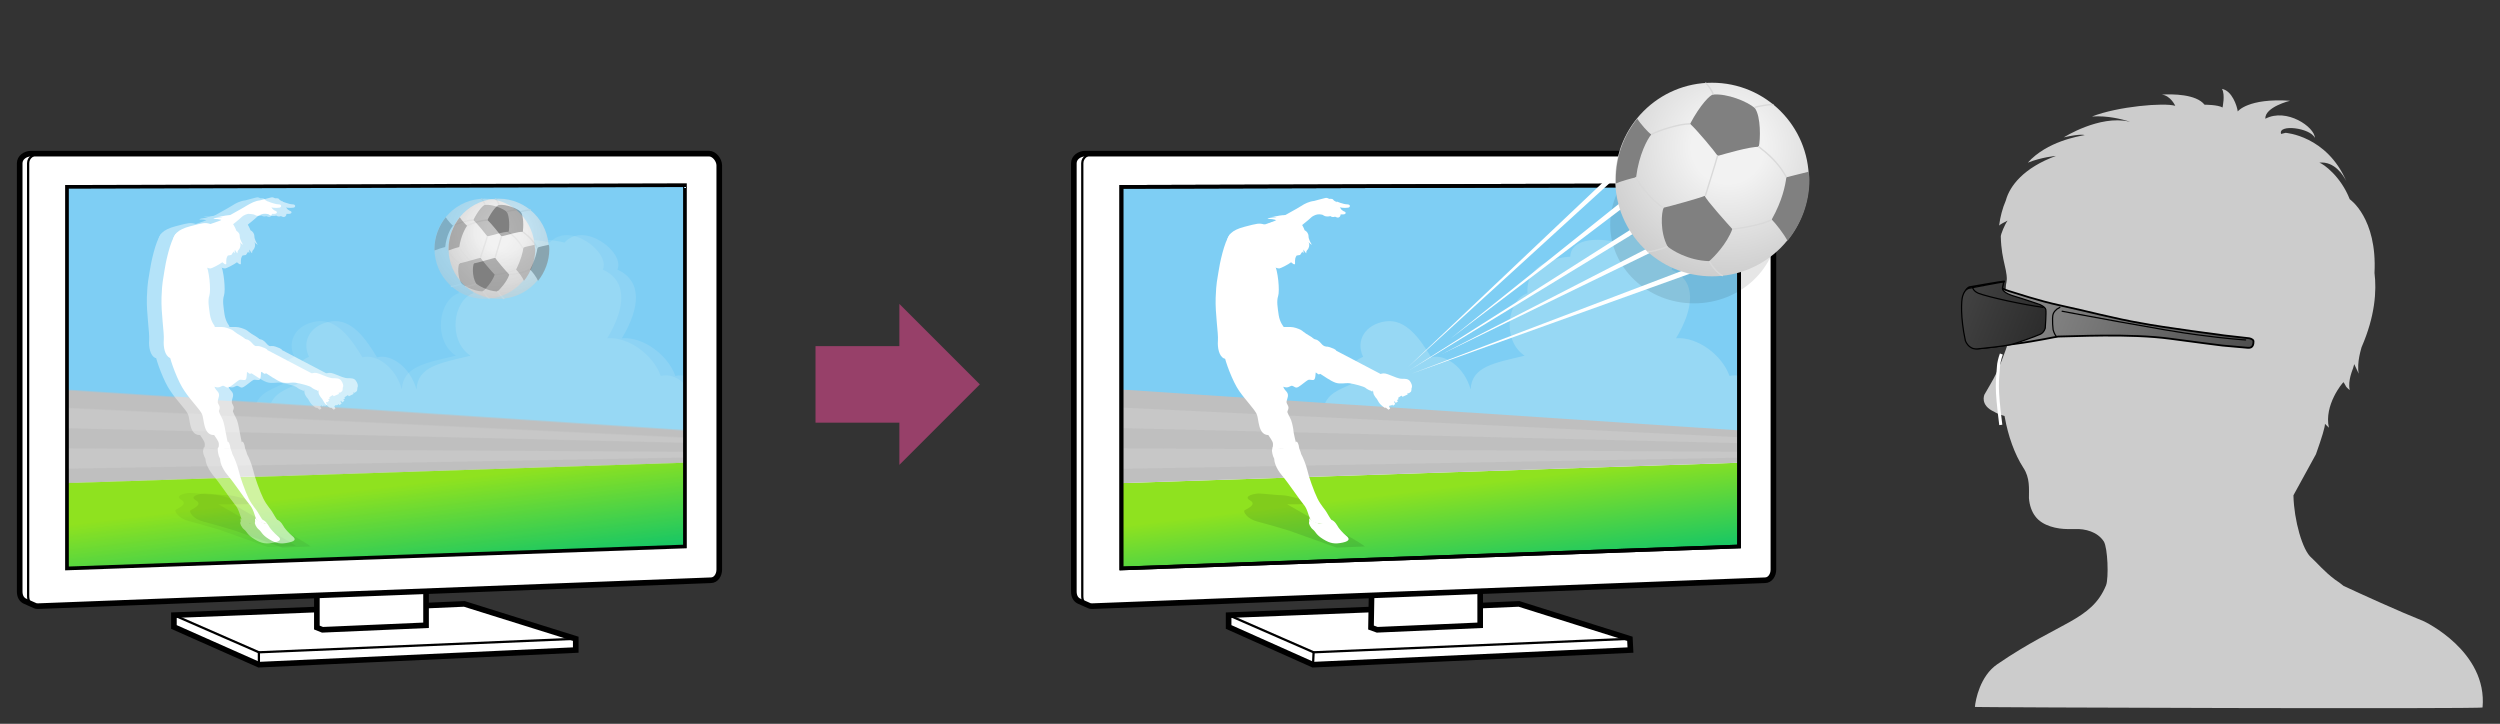 <?xml version="1.0" encoding="utf-8"?>
<!-- Generator: Adobe Illustrator 16.0.0, SVG Export Plug-In . SVG Version: 6.00 Build 0)  -->
<!DOCTYPE svg PUBLIC "-//W3C//DTD SVG 1.1//EN" "http://www.w3.org/Graphics/SVG/1.1/DTD/svg11.dtd">
<svg version="1.1" xmlns="http://www.w3.org/2000/svg" xmlns:xlink="http://www.w3.org/1999/xlink" x="0px" y="0px" width="444.2px"
	 height="128.6px" viewBox="0 0 444.2 128.6" style="enable-background:new 0 0 444.2 128.6;" xml:space="preserve">
<rect x="0" y="0" width="444.2" height="128.6" fill="#333333" stroke="none"/>
<style type="text/css">
<![CDATA[
	.st0{fill:#7ECEF4;}
	.st1{fill:none;stroke:#D9D9D9;stroke-width:0.25;stroke-miterlimit:10;}
	.st2{fill:#808080;}
	.st3{fill:none;stroke:#FFFFFF;stroke-width:0.55;stroke-miterlimit:10;}
	.st4{opacity:0.42;}
	.st5{fill:#BFBFBF;}
	.st6{fill:none;stroke:#000000;stroke-width:0.4;stroke-linecap:round;}
	.st7{clip-path:url(#SVGID_2_);}
	.st8{clip-path:url(#SVGID_5_);}
	.st9{fill:url(#SVGID_3_);}
	.st10{fill:url(#SVGID_6_);}
	.st11{fill:url(#SVGID_7_);}
	.st12{fill:url(#SVGID_8_);}
	.st13{fill:url(#SVGID_9_);}
	.st14{fill:#974069;}
	.st15{fill:#97D8F4;}
	.st16{fill:#C7C7C7;}
	.st17{opacity:0.1;}
	.st18{fill:#FFFFFF;}
	.st19{fill:url(#SVGID_11_);stroke:#000000;stroke-width:0.327;stroke-linecap:round;stroke-linejoin:round;}
	.st20{fill:none;}
	.st21{fill:#CCCCCC;}
	.st22{fill:#FFFFFF;stroke:#000000;}
	.st23{fill:none;stroke:#000000;stroke-width:0.218;stroke-linecap:round;stroke-linejoin:round;}
	.st24{fill:url(#SVGID_12_);stroke:#000000;stroke-width:0.218;stroke-linecap:round;stroke-linejoin:round;}
	.st25{fill:none;stroke:#000000;stroke-width:0.656;stroke-linecap:round;}
	.st26{fill:url(#SVGID_10_);}
]]>
</style>
<g id="BOX">
</g>
<g id="レイヤー_1">
</g>
<g id="TV">
</g>
<g id="_x33_d-3_xA0_画像">
	<g>
		<path class="st20" d="M442.2,2v124.6H2V2H442.2 M444.2,0h-2H2H0v2v124.6v2h2h440.2h2v-2V2V0L444.2,0z"/>
		<polyline class="st22" points="56.3,108.3 30.9,109.3 30.9,111.4 46,118.1 102.3,115.5 102.3,113.5 82.5,107.3 75.7,107.6 		"/>
		<polyline class="st22" points="243.6,108.3 218.3,109.3 218.3,111.4 233.3,118.1 289.7,115.5 289.6,113.5 269.9,107.3 263,107.6 
					"/>
		<polyline class="st22" points="263,105.1 263,111.1 244.7,111.9 243.6,111.5 243.7,105.8 		"/>
		<path class="st22" d="M310.6,27.3h2.7H194.4h-1.6c-1,0-2,0.7-2,1.7v76.1c0,0.8,0.3,1.4,0.9,1.7l1.8,0.8c0.2,0.1,0.4,0.1,0.6,0.1
			l119.5-4.6c0.9,0,1.5-0.9,1.5-1.9V29.4c0-1-0.9-2.1-1.8-2.1H194.4H310.6z"/>
		<polyline class="st22" points="75.7,105.1 75.7,111.1 57.3,111.9 56.3,111.5 56.3,105.8 		"/>
		<path class="st22" d="M123.3,27.3h2.7H7.1H5.5c-1,0-2,0.7-2,1.7v76.1c0,0.8,0.3,1.4,0.9,1.7l1.8,0.8c0.2,0.1,0.4,0.1,0.6,0.1
			l119.5-4.6c0.9,0,1.5-0.9,1.5-1.9V29.4c0-1-0.9-2.1-1.8-2.1H7.1H123.3z"/>
		<polyline class="st6" points="30.9,109.3 46,115.9 102.3,113.5 		"/>
		<line class="st6" x1="46" y1="115.9" x2="46" y2="118.1"/>
		<path class="st6" d="M194.4,27.3c-1,0-2.1,0.6-2.1,1.7v76.9c0,0.8,0.3,1.5,1.1,1.8"/>
		<polyline class="st6" points="218.3,109.3 233.4,115.9 289.6,113.5 		"/>
		<line class="st6" x1="233.4" y1="115.9" x2="233.3" y2="118.1"/>
		<path class="st21" d="M441.1,125.7c0.9-10-10.4-15.3-10.4-15.3c-4.5-1.8-11.3-4.9-14.3-6.3c-0.5-0.4-1-0.8-1.5-1.1
			c-2-1.5-3.3-3.1-4.2-3.9c-1.6-1.3-3.1-6.7-3.2-11l0-0.1l4-7.3c1.1-3.1,1.6-4.8,1.6-5.4l0.7,0.7c-0.9-4,2.4-8,2.6-8.1l0.3,0.5
			c0.1,0.3,0.4,0.6,0.8,0.9c-0.4-1.7,0.6-3.8,0.6-3.9l0.2-0.7l0.8,1.7c-0.4-2,0.5-4.6,0.5-4.7c2.4-5.5,2.7-10,2.3-13.2
			c0.5-9.8-4.4-13.1-4.4-13.1c-1.6-4.1-4.7-6.3-5.4-6.5c2.7-0.3,4.3,2.3,4.8,3.3c-3.5-8.1-10.8-8.6-10.8-8.6l-0.8,0.2
			c-0.6-1.8,5.2-1.1,6,0.7c0-1.9-5-5.4-8.8-3.4c-0.1-2.1,4.4-3.2,4.4-3.2c-7.5-0.5-9.3,1.9-9.3,1.9c-0.1-0.9-1-3.7-2.8-4
			c0.6,1,0.1,3.3,0.1,3.3c-0.8-0.5-3.2-0.5-3.2-0.5c-1.5-1.9-5.7-1.9-7.6-1.8c1.6,0.2,2.4,2,2.4,2c-2-0.6-10.2,0.1-14.8,1.9
			c2.8-0.2,5.4,0.5,6.7,0.9c0,0-0.1,0-0.1,0c-5.3-1.2-11.6,2.8-11.6,2.8c3.1-0.7,3.7-0.4,3.7-0.4c-1,0.2-6.7,1.1-10.1,4.9
			c2.5-1,5-1.2,5-1.2c-5.7,2.1-8.2,5.3-8.9,7.9c-0.6,1.4-1,2.9-1.2,4.5c0.1-0.2,0.9-0.6,1.5-0.9c-0.5,0.7-1.2,2.4-1.2,2.8
			c0.1,4.6,1.4,6.1,1,8.6l0-1.1l-0.2,2.9c-0.2,1.7-0.3,1.6-0.3,2.1c0,0.8,0.4,1.4,0.8,2.1c0.3,0.6,0.6,0.7,0.7,1.3
			c0.3,1.5,0.1,2.2-0.9,4.5c-0.3,0.8-0.4,1.8-0.4,2c-1.3,5.7,0.2,13.9,3.3,18.7c1.2,1.8,1,3.7,1,5.4c0.1,1.3,0.5,2.4,1.1,3.2
			c1.3,1.8,4,2.3,5.8,2.3l1.2,0c1.9-0.1,4.1,0.5,5.2,2.2c0.7,1.1,0.9,6.5,0.4,7.8c-2.6,6.3-8.2,6.4-19.3,14c-3.1,2.1-3.9,6.4-4,7.6
			C350.3,125.7,441.1,126,441.1,125.7z"/>
		<g>
			<path class="st21" d="M357.7,74.3c-2.7-0.6-3.3-1.1-3.3-1.1c-2.7-1.2-1.8-3.1-1.8-3.1c1.8-3.2,2.2-3.3,4.5-10"/>
		</g>
		<path class="st3" d="M355.6,62.9c-0.3,0.8-0.5,1.8-0.5,2.1c-0.2,3-0.5,3.4,0.4,10.5"/>
		<g>
			<g>
				<polygon class="st14" points="144.9,61.5 159.8,61.5 159.8,54 174.1,68.3 159.8,82.6 159.8,75.1 144.9,75.1 				"/>
			</g>
		</g>
		<path class="st6" d="M7.1,27.3c-1,0-2.1,0.6-2.1,1.7v76.9c0,0.8,0.3,1.5,1.1,1.8"/>
		<g>
			<defs>
				<polygon id="SVGID_1_" points="199.2,101 199.2,33.2 309,32.9 309,97.1 				"/>
			</defs>
			<clipPath id="SVGID_2_">
				<use xlink:href="#SVGID_1_"  style="overflow:visible;"/>
			</clipPath>
			<g class="st7">
				<rect x="188.4" y="29.4" class="st0" width="127.1" height="49.4"/>
				<path class="st15" d="M315.4,78.6c0.6-1.7-2.3-13.1-8.1-11.8c-1.3-3.7-5.7-7-9.5-6.7c3.3-5.5,3.6-10.2-0.8-12.2
					c1.4-3-5.9-8.7-9.4-4.8c-4.1-1-8.5-0.6-8.6,2.5c-4,0.3-7.9,2-7.6,6.5c-3.6,1.2-4.6,8.4-0.5,11.1c-5.4,1.3-9.4,1.9-9.6,6
					c-1.1-4-4.6-6.4-7-5.7c-2-3.3-4.5-6.9-8.1-6.4s-5.4,3.4-4,6.3c-2.1,0.9-4.3,3.4-2,4.8c-2.9,1.3-4,1.8-4.8,3.5c0,2,0,3.5,0,3.5
					L315.4,78.6z"/>
				<linearGradient id="SVGID_3_" gradientUnits="userSpaceOnUse" x1="251.356" y1="87.236" x2="253.356" y2="103.986">
					<stop  offset="0" style="stop-color:#8FE21F"/>
					<stop  offset="1" style="stop-color:#13C667"/>
				</linearGradient>
				<polygon class="st9" points="315.5,102 188.4,102 188.4,86.2 315.5,82 				"/>
				<polygon class="st5" points="188.4,68.5 315.5,76.9 315.5,82 188.4,86.2 				"/>
				<polygon class="st16" points="315.5,78.9 188.4,75.8 188.4,71.9 315.5,78 				"/>
				<polygon class="st16" points="315.5,81.2 188.4,83.5 188.4,79.6 315.5,80.3 				"/>
				<path class="st17" d="M233.6,92.4l-4.9-2.8c0,0,4.1,0.1,3.8-0.3s-3.7-1.3-4.6-1.3c-0.9,0-3.4-0.3-4-0.3
					c-0.7-0.1-3.2,0.4-1.8,1.2s-0.8,1.6-1,1.8s0.4,1.5,2.4,2s5.6,1.6,5.6,1.6l8.4,3l5-0.2C242.4,96.9,238,94.1,233.6,92.4z"/>
				<g>
					<path class="st18" d="M231.6,44.4l-0.6,0.9l-0.6,0.1c0,0-0.3,0.3-0.3,0.9c0,0.2,0,0.5,0,0.6c-0.2,0.2-0.4-0.1-0.7-0.3
						c-0.5,0.4-1.9,1.1-2.1,1.1s-0.9-0.1-1.1-0.6s-2.3-3.5-2.3-3.5l1.9-2c0.8-0.8,1-1.5,2.3-1.5c1.2,0,2.6,0.2,3.3,1.8
						C232.1,43.6,231.7,44,231.6,44.4z"/>
					<path class="st18" d="M224.7,39.9c-1-0.3-1.3-0.2-3.6,0.4c-2.3,0.6-3,1.5-3.1,2.7c-0.2,1.3,0.7,3.6,2.4,4.4s3.1-2.3,3.1-2.3
						s2.5-1.8,3-2.3c0.5-0.4,0.4-1.7-0.3-2.2S225.3,40.1,224.7,39.9"/>
					<path class="st18" d="M224.7,39.9l1.7-0.6c0,0,4.2-2.3,4.8-2.7s1.4-0.8,2.3-0.9c1-0.3,1.6-0.4,1.9-0.5c0.3-0.1,0.5,0,0.7,0.1
						c0.1,0.1,0.6-0.1,0.8,0.2c0.2,0.3,0.6,0.3,0.8,0.6c0.1,0.3,0.6,1.1,0.6,1.1s0.3,0.3,0.6,0.4c0.3,0.1,0.3,0.5-0.3,0.5
						c-0.3,0-0.4,0-0.4,0s0,0.4-0.3,0.5c-0.2,0.2-0.6-0.1-0.7-0.1c-0.2,0.1-0.6,0.1-0.8-0.1c-0.4,0.1-0.9,0.1-1.2-0.1
						c-0.3-0.3-1.1-0.2-1.1-0.2s-0.7,0.1-1.2,0.6c-0.5,0.5-2,1.6-2.7,2.3s-3.1,1.4-3.5,1.7c-0.5,0.4-3,0.4-3.3,0
						C223,42,223.1,40.5,224.7,39.9z"/>
					<path class="st18" d="M218.5,41.7c-1,1.3-1.8,5.2-2,6.6s-0.4,1.8-0.5,4.6c-0.1,2.9,0.5,6.3,0.4,7.6s0.2,2.8,1.1,3.2
						c1,0.4,8.6-4.3,8.6-4.3l2-1.3c0,0-0.7-0.8-0.9-2.1c-0.2-1.4-0.4-2.5-0.1-3.4c0.3-0.9,0-4.5-0.7-5.8c-0.7-1.3-2.1-3-3.8-4
						C220.9,41.8,219,41.1,218.5,41.7z"/>
					<path class="st18" d="M217.5,63c0.2,1.2,1.5,4.8,2.7,6.5s2.7,3.2,3.1,4.1c0.4,0.9,0.2,3.6,2,3.7c1.8,0.1,3.4-4,3.6-4.6
						c0.2-0.6-0.4-0.9-0.3-1.4s0.5-1.1,0-1.7c-0.5-0.5-0.6-0.9-0.6-0.9s0.6,0.3,1.1,0c0.5-0.3,0.6-0.1,1,0.1s0.7-0.1,1.5-0.7
						c0.8-0.6,0.8-0.7,1.4-0.6s0.7,0,0.8-1.6s0.5-2.9,0.5-2.9s0-2.4-1.4-3.2c-1.4-0.8-1.4-1-1.8-1.2s-1.2-0.5-1.8-0.5
						c-0.6,0-1.9,0-1.9,0L217.5,63z"/>
					<path class="st18" d="M230.4,41.8c0.3,0.3,0.6,2.2,0.8,2.6c0.2,0.4,0.4,0.6,0.4,0.6l0-0.7c0,0,0.3,0.6,0.5,0.7
						c0-0.3,0-0.4,0.2-0.6s0.5-0.8,0.2-1.4c0.3,0.4,0.5,0.4,0.6,0.5c-0.2-0.3-0.6-1-0.6-1.5c0-0.5-0.3-0.9-0.7-1.1
						c-0.2-0.6-1.1-2.4-2.3-2.6c-1.2-0.2-2.2,0-2.6,0.1s-0.9,0-0.9,0l0.8,0.2c0,0-1.3,0-1.6,0.3c0.4,0,1.2,0,1.7,0.3
						c-1,0.3-3.8,1.4-3.9,2.4c1.8,0.5,4.9-0.1,4.9-0.1l0.9,0.4L230.4,41.8z"/>
					<path class="st18" d="M223.7,74.4c0.3-0.6,0.9-1.1,1.3-2.4c0.1-0.4,0.8-0.9,1.2-1c0.5-0.1,1.5-0.6,1.5-0.6s0.6,1.5,0.7,1.9
						s0.5,1.4,0.8,1.9s0.5,1.5,0.6,2.1c0,0.6,0.5,2.5,0.5,2.5s-0.3,0.6-1.4,0.8c-1.1,0.2-2.8,0-2.8,0s0.2-0.6,0-1.1
						c-0.2-0.5-1.1-1.6-1.6-2.6S223.7,74.4,223.7,74.4z"/>
					<path class="st18" d="M226.2,79.5c0.2,0,1.5,0.3,2.5,0c1-0.3,1.4-0.8,1.6-1c0.2-0.2,0.5,0.6,0.5,0.9s0.3,0.8,0.4,1.3
						c0.3,0.5,0.9,2,1.1,2.9c0.2,1,1.2,3.8,1.8,5s1.4,2,1.6,2.4c0.2,0.4,0.8,1.3,0.8,1.3s0.3,0.5-0.7,0.7s-2.6,0-3-0.8
						s-0.5-1.8-1.2-2.6c-0.7-0.8-2.6-3.7-3.8-5.1s-1.4-2.6-1.4-3c-0.3-0.5-0.4-1.3-0.4-1.5C226.1,79.8,226,79.5,226.2,79.5z"/>
					<path class="st18" d="M232.7,92.1c0.4,0.5,1.3,0.8,1.6,0.9s1.7-0.2,2.1-0.7c0.8,0.2,1.2,1.1,1.4,1.4c0.2,0.3,0.8,1,1.4,1.5
						c0.5,0.4,0.8,0.9-0.6,1.2s-2.2,0.2-3.5-0.6c-1.3-0.8-1.3-1.3-1.8-1.7c-0.5-0.4-0.8-1.1-0.7-1.3
						C232.7,92.5,232.5,92.3,232.7,92.1z"/>
					<path class="st18" d="M230.7,66.1c0.5,0.2,1.8,0.1,3.1-0.3c-0.2-1,1.1-3.9,1.9-4.1c-0.4-0.2-0.6-0.3-0.8-0.5s-0.6-0.8-1.2-0.9
						c-0.2,0-0.8-0.4-1.1-0.5s-1.5-0.4-2.3,0.2c-0.7,0.6-1.7,1.7-1,3.9c0.4,1.2,0.6,1.5,0.8,1.7C230.4,65.8,230.7,66.1,230.7,66.1z"
						/>
					<path class="st18" d="M234.3,62.2c0.2-0.2,0.9-0.9,2-0.5c1.2,0.4,1.1,0.6,1.1,0.6l8.2,4.3l-1.8,3c0,0-0.2-0.2-0.3-0.2
						c-0.1,0-0.7-0.3-0.9-0.5c-0.2-0.2-2-0.7-2.8-0.8s-1.6,0.2-2.5-0.1c-0.9-0.3-2.4-1.4-2.6-1.5c-0.2-0.2-0.3,0.2-0.6-0.1
						c-0.3-0.3-0.4-0.1-0.6-0.4c-0.2-0.2-0.6-1.3-0.1-2.2S234.1,62.4,234.3,62.2z"/>
					<path class="st18" d="M239.3,36.3c0.8,0,0.6,0.6,0.2,0.6c-0.7,0.1-1.3,0-2.1-0.2l0.1-0.9C237.5,35.8,238.7,36.3,239.3,36.3z"/>
					<path class="st18" d="M244.2,67.4c0.6-0.6,1.1-1.4,2.4-0.9s1.9,0.8,2.5,0.8c0.6,0,1.1,0,1.4,0.4c0.3,0.4,0.5,0.9,0.3,1.3
						c0,0.4-0.1,0.6-0.1,0.6l-0.4,0.3l-0.2-0.1l0,0.3l-0.9,0.4l-0.2-0.2l-0.6,0.4l0.1,0.2l-0.3,0.2l0.2,0.2l-0.4,0.3l-0.2-0.3
						l-0.1,0.1l0.2,0.4l-0.4,0.3l-0.1-0.2l-0.3,0.2L247,72l-0.2,0.2l0.2,0.4l-0.3,0.2l-0.5-0.4l-0.1,0.1c0,0-0.7-0.4-1.1-1
						c-0.4-0.7-0.4-0.7-0.6-0.9c-0.1-0.2-0.4-0.5-0.4-0.9C243.9,69.1,243.6,67.8,244.2,67.4z"/>
				</g>
			</g>
		</g>
		<g>
			<defs>
				<polygon id="SVGID_4_" points="11.9,101 11.9,33.2 121.7,32.9 121.7,97.1 				"/>
			</defs>
			<clipPath id="SVGID_5_">
				<use xlink:href="#SVGID_4_"  style="overflow:visible;"/>
			</clipPath>
			<g class="st8">
				<g>
					<g>
						<rect x="1" y="29.4" class="st0" width="127.1" height="49.4"/>
						<path class="st15" d="M128.1,78.6c0.6-1.7-2.3-13.1-8.1-11.8c-1.3-3.7-5.7-7-9.5-6.7c3.3-5.5,3.6-10.2-0.8-12.2
							c1.4-3-5.9-8.7-9.4-4.8c-4.1-1-8.5-0.6-8.6,2.5c-4,0.3-7.9,2-7.6,6.5c-3.6,1.2-4.6,8.4-0.5,11.1c-5.4,1.3-9.4,1.9-9.6,6
							c-1.1-4-4.6-6.4-7-5.7c-2-3.3-4.5-6.9-8.1-6.4s-5.4,3.4-4,6.3c-2.1,0.9-4.3,3.4-2,4.8c-2.9,1.3-4,1.8-4.8,3.5c0,2,0,3.5,0,3.5
							L128.1,78.6z"/>
						<linearGradient id="SVGID_6_" gradientUnits="userSpaceOnUse" x1="64.025" y1="87.225" x2="66.025" y2="103.976">
							<stop  offset="0" style="stop-color:#8FE21F"/>
							<stop  offset="1" style="stop-color:#13C667"/>
						</linearGradient>
						<polygon class="st10" points="128.2,102 1,102 1,86.2 128.2,82 						"/>
						<polygon class="st5" points="1,68.5 128.2,76.8 128.2,82 1,86.2 						"/>
						<polygon class="st16" points="128.2,78.8 1,75.8 1,71.9 128.2,78 						"/>
						<polygon class="st16" points="128.2,81.2 1,83.5 1,79.6 128.2,80.3 						"/>
						<path class="st17" d="M46.3,92.4l-4.9-2.8c0,0,4.1,0.1,3.8-0.3s-3.7-1.3-4.6-1.3c-0.9,0-3.4-0.3-4-0.3
							c-0.7-0.1-3.2,0.4-1.8,1.2c1.4,0.8-0.8,1.6-1,1.8c-0.2,0.2,0.4,1.5,2.4,2s5.6,1.6,5.6,1.6l8.4,3l5-0.2
							C55.1,96.9,50.6,94.1,46.3,92.4z"/>
						<g>
							<path class="st18" d="M44.3,44.4l-0.6,0.9l-0.6,0.1c0,0-0.3,0.3-0.3,0.9c0,0.2,0,0.5,0,0.6c-0.2,0.2-0.4-0.1-0.7-0.3
								c-0.5,0.4-1.9,1.1-2.1,1.1s-0.9-0.1-1.1-0.6s-2.3-3.5-2.3-3.5l1.9-2c0.8-0.8,1-1.5,2.3-1.5c1.2,0,2.6,0.2,3.3,1.8
								S44.4,44,44.3,44.4z"/>
							<path class="st18" d="M37.4,39.8c-1-0.3-1.3-0.2-3.6,0.4c-2.3,0.6-3,1.5-3.1,2.7c-0.2,1.3,0.7,3.6,2.4,4.4
								c1.7,0.8,3.1-2.3,3.1-2.3s2.5-1.8,3-2.3c0.5-0.4,0.4-1.7-0.3-2.2C38.2,40.1,38,40.1,37.4,39.8"/>
							<path class="st18" d="M37.4,39.8l1.7-0.6c0,0,4.2-2.3,4.8-2.7c0.7-0.4,1.4-0.8,2.3-0.9c1-0.3,1.6-0.4,1.9-0.5s0.5,0,0.7,0.1
								c0.1,0.1,0.6-0.1,0.8,0.2s0.6,0.3,0.8,0.6c0.1,0.3,0.6,1.1,0.6,1.1s0.3,0.3,0.6,0.4c0.3,0.1,0.3,0.5-0.3,0.5
								c-0.3,0-0.4,0-0.4,0s0,0.4-0.3,0.5c-0.2,0.2-0.6-0.1-0.7-0.1c-0.2,0.1-0.6,0.1-0.8-0.1c-0.4,0.1-0.9,0.1-1.2-0.1
								c-0.3-0.3-1.1-0.2-1.1-0.2s-0.7,0.1-1.2,0.6s-2,1.6-2.7,2.3s-3.1,1.4-3.5,1.7c-0.5,0.4-3,0.4-3.3,0
								C35.6,42,35.8,40.5,37.4,39.8z"/>
							<path class="st18" d="M31.2,41.6c-1,1.3-1.8,5.2-2,6.6c-0.2,1.5-0.4,1.8-0.5,4.6c-0.1,2.9,0.5,6.3,0.4,7.6s0.2,2.8,1.1,3.2
								c1,0.4,8.6-4.3,8.6-4.3l2-1.3c0,0-0.7-0.8-0.9-2.1c-0.2-1.4-0.4-2.5-0.1-3.4c0.3-0.9,0-4.5-0.7-5.8c-0.7-1.3-2.1-3-3.8-4
								C33.6,41.8,31.6,41.1,31.2,41.6z"/>
							<path class="st18" d="M30.1,63c0.2,1.2,1.5,4.8,2.7,6.5c1.2,1.8,2.7,3.2,3.1,4.1c0.4,0.9,0.2,3.6,2,3.7s3.4-4,3.6-4.6
								c0.2-0.6-0.4-0.9-0.3-1.4c0-0.5,0.5-1.1,0-1.7c-0.5-0.5-0.6-0.9-0.6-0.9s0.6,0.3,1.1,0c0.5-0.3,0.6-0.1,1,0.1
								s0.7-0.1,1.5-0.7c0.8-0.6,0.8-0.7,1.4-0.6c0.7,0.1,0.7,0,0.8-1.6s0.5-2.9,0.5-2.9s0-2.4-1.4-3.2c-1.4-0.8-1.4-1-1.8-1.2
								c-0.4-0.2-1.2-0.5-1.8-0.5s-1.9,0-1.9,0L30.1,63z"/>
							<path class="st18" d="M43.1,41.8c0.3,0.3,0.6,2.2,0.8,2.6c0.2,0.4,0.4,0.6,0.4,0.6l0-0.7c0,0,0.3,0.6,0.5,0.7
								c0-0.3,0-0.4,0.2-0.6c0.2-0.2,0.5-0.8,0.2-1.4c0.3,0.4,0.5,0.4,0.6,0.5c-0.2-0.3-0.6-1-0.6-1.5s-0.3-0.9-0.7-1.1
								c-0.2-0.6-1.1-2.4-2.3-2.6s-2.2,0-2.6,0.1s-0.9,0-0.9,0l0.8,0.2c0,0-1.3,0-1.6,0.3c0.4,0,1.2,0,1.7,0.3
								c-1,0.3-3.8,1.4-3.9,2.4c1.8,0.5,4.9-0.1,4.9-0.1l0.9,0.4L43.1,41.8z"/>
							<path class="st18" d="M36.4,74.4c0.3-0.6,0.9-1.1,1.3-2.4c0.1-0.4,0.8-0.9,1.2-1s1.5-0.6,1.5-0.6s0.6,1.5,0.7,1.9
								s0.5,1.4,0.8,1.9s0.5,1.5,0.6,2.1s0.5,2.5,0.5,2.5s-0.3,0.6-1.4,0.8c-1.1,0.2-2.8,0-2.8,0s0.2-0.6,0-1.1
								c-0.2-0.5-1.1-1.6-1.6-2.6C36.8,75,36.4,74.4,36.4,74.4z"/>
							<path class="st18" d="M38.9,79.5c0.2,0,1.5,0.3,2.5,0c1-0.3,1.4-0.8,1.6-1s0.5,0.6,0.5,0.9s0.3,0.8,0.4,1.3
								c0.3,0.5,0.9,2,1.1,2.9c0.2,1,1.2,3.8,1.8,5c0.6,1.2,1.4,2,1.6,2.4s0.8,1.3,0.8,1.3s0.3,0.5-0.7,0.7s-2.6,0-3-0.8
								c-0.3-0.8-0.5-1.8-1.2-2.6s-2.6-3.7-3.8-5.1s-1.4-2.6-1.4-3c-0.3-0.5-0.4-1.3-0.4-1.5S38.6,79.5,38.9,79.5z"/>
							<path class="st18" d="M45.4,92.1c0.4,0.5,1.3,0.8,1.6,0.9c0.4,0,1.7-0.2,2.1-0.7c0.8,0.2,1.2,1.1,1.4,1.4
								c0.2,0.3,0.8,1,1.4,1.5s0.8,0.9-0.6,1.2c-1.4,0.3-2.2,0.2-3.5-0.6c-1.3-0.8-1.3-1.3-1.8-1.7c-0.5-0.4-0.8-1.1-0.7-1.3
								C45.4,92.5,45.2,92.3,45.4,92.1z"/>
							<path class="st18" d="M43.3,66.1c0.5,0.2,1.8,0.1,3.1-0.3c-0.2-1,1.1-3.9,1.9-4.1c-0.4-0.2-0.6-0.3-0.8-0.5
								c-0.2-0.2-0.6-0.8-1.2-0.9c-0.2,0-0.8-0.4-1.1-0.5s-1.5-0.4-2.3,0.2c-0.7,0.6-1.7,1.7-1,3.9c0.4,1.2,0.6,1.5,0.8,1.7
								C43.1,65.8,43.3,66.1,43.3,66.1z"/>
							<path class="st18" d="M47,62.1c0.2-0.2,0.9-0.9,2-0.5c1.2,0.4,1.1,0.6,1.1,0.6l8.2,4.3l-1.8,3c0,0-0.2-0.2-0.3-0.2
								c-0.1,0-0.7-0.3-0.9-0.5c-0.2-0.2-2-0.7-2.8-0.8s-1.6,0.2-2.5-0.1s-2.4-1.4-2.6-1.5c-0.2-0.2-0.3,0.2-0.6-0.1
								s-0.4-0.1-0.6-0.4c-0.2-0.2-0.6-1.3-0.1-2.2C46.6,62.7,46.8,62.4,47,62.1z"/>
							<path class="st18" d="M51.9,36.3c0.8,0,0.6,0.6,0.2,0.6c-0.7,0.1-1.3,0-2.1-0.2l0.1-0.9C50.2,35.8,51.4,36.3,51.9,36.3z"/>
							<path class="st18" d="M56.9,67.3c0.6-0.6,1.1-1.4,2.4-0.9s1.9,0.8,2.5,0.8c0.6,0,1.1,0,1.4,0.4c0.3,0.4,0.5,0.9,0.3,1.3
								c0,0.4-0.1,0.6-0.1,0.6l-0.4,0.3l-0.2-0.1l0,0.3L62,70.4l-0.2-0.2l-0.6,0.4l0.1,0.2l-0.3,0.2l0.2,0.2l-0.4,0.3l-0.2-0.3
								l-0.1,0.1l0.2,0.4l-0.4,0.3l-0.1-0.2l-0.3,0.2L59.6,72l-0.2,0.2l0.2,0.4l-0.3,0.2l-0.5-0.4l-0.1,0.1c0,0-0.7-0.4-1.1-1
								c-0.4-0.7-0.4-0.7-0.6-0.9c-0.1-0.2-0.4-0.5-0.4-0.9C56.6,69.1,56.3,67.8,56.9,67.3z"/>
						</g>
					</g>
					<g>
						<radialGradient id="SVGID_7_" cx="90.073" cy="41.248" r="13.148" gradientUnits="userSpaceOnUse">
							<stop  offset="0.253" style="stop-color:#F2F2F2"/>
							<stop  offset="0.996" style="stop-color:#C9C9C9"/>
						</radialGradient>
						<circle class="st11" cx="88.6" cy="44.2" r="8.9"/>
						<path class="st2" d="M88.7,36.4c-0.3,0-1.2,0.9-2.1,2.7c0.7,0.6,2.2,2.5,2.5,2.9c0.6-0.1,3-0.9,3.8-0.8
							c0.1-0.7,0.2-2.8-0.4-3.6C91.8,37,90,36.3,88.7,36.4z"/>
						<path class="st2" d="M84.2,46.8c-0.2,0.4-0.4,2.2,0.4,3.6c0.4,0.3,1.9,1.3,3.8,1.4c0.4-0.4,1.6-1.6,2.1-3
							c-0.5-0.5-2.4-2.7-2.5-3C87.5,45.9,84.5,46.8,84.2,46.8z"/>
						<path class="st2" d="M83,40.1c-0.3-0.2-1-1-1.3-1.5c-1.2,1.5-2,3.5-2,5.6c0,0.1,0,0.2,0,0.3c0.5-0.2,1.4-0.5,1.9-0.6
							C81.9,41.9,82.7,40.5,83,40.1z"/>
						<path class="st2" d="M97.5,43.5c-0.5,0.1-1.9,0.4-2,0.5c-0.1,0.8-0.4,2.1-1.3,3.9c0.4,0.4,1.1,1.3,1.4,2c1.2-1.5,2-3.5,2-5.6
							C97.6,44,97.6,43.7,97.5,43.5z"/>
						<path class="st1" d="M83,40.1c0.5-0.3,2.5-1,3.6-1"/>
						<path class="st1" d="M88,35.3c0.2,0.1,0.6,0.8,0.7,1.1"/>
						<path class="st1" d="M92.5,37.6c0.3-0.1,1.4-0.3,1.8-0.3"/>
						<path class="st1" d="M92.9,41.2c0.4,0.3,1.7,1.2,2.6,2.9"/>
						<path class="st1" d="M89.1,42C89,42.4,88,45.7,88,45.7"/>
						<path class="st1" d="M90.5,48.8c0.5,0,2.8-0.4,3.6-0.9"/>
						<path class="st1" d="M88.4,51.7c0.2,0.3,0.7,1.1,1.2,1.4"/>
						<path class="st1" d="M84.6,50.4c-0.3,0.2-1.5,0.5-1.9,0.5"/>
						<path class="st1" d="M81.6,44c0.3,0.6,1.7,2.3,2.6,2.8"/>
					</g>
				</g>
				<g class="st4">
					<g>
						<rect x="-1.5" y="29.4" class="st0" width="127.1" height="49.4"/>
						<path class="st15" d="M125.5,78.6c0.6-1.7-2.3-13.1-8.1-11.8c-1.3-3.7-5.7-7-9.5-6.7c3.3-5.5,3.6-10.2-0.8-12.2
							c1.4-3-5.9-8.7-9.4-4.8c-4.1-1-8.5-0.6-8.6,2.5c-4,0.3-7.9,2-7.6,6.5c-3.6,1.2-4.6,8.4-0.5,11.1c-5.4,1.3-9.4,1.9-9.6,6
							c-1.1-4-4.6-6.4-7-5.7c-2-3.3-4.5-6.9-8.1-6.4s-5.4,3.4-4,6.3c-2.1,0.9-4.3,3.4-2,4.8c-2.9,1.3-4,1.8-4.8,3.5c0,2,0,3.5,0,3.5
							L125.5,78.6z"/>
						<linearGradient id="SVGID_8_" gradientUnits="userSpaceOnUse" x1="61.474" y1="87.226" x2="63.474" y2="103.976">
							<stop  offset="0" style="stop-color:#8FE21F"/>
							<stop  offset="1" style="stop-color:#13C667"/>
						</linearGradient>
						<polygon class="st12" points="125.6,102 -1.5,102 -1.5,86.2 125.6,82 						"/>
						<polygon class="st5" points="-1.5,68.5 125.6,76.8 125.6,82 -1.5,86.2 						"/>
						<polygon class="st16" points="125.6,78.8 -1.5,75.8 -1.5,71.9 125.6,78 						"/>
						<polygon class="st16" points="125.6,81.2 -1.5,83.5 -1.5,79.6 125.6,80.3 						"/>
						<path class="st17" d="M43.7,92.4l-4.9-2.8c0,0,4.1,0.1,3.8-0.3S39,87.9,38,87.9s-3.4-0.3-4-0.3c-0.7-0.1-3.2,0.4-1.8,1.2
							c1.4,0.8-0.8,1.6-1,1.8s0.4,1.5,2.4,2c2,0.5,5.6,1.6,5.6,1.6l8.4,3l5-0.2C52.5,96.9,48.1,94.1,43.7,92.4z"/>
						<g>
							<path class="st18" d="M41.7,44.4l-0.6,0.9l-0.6,0.1c0,0-0.3,0.3-0.3,0.9c0,0.2,0,0.5,0,0.6c-0.2,0.2-0.4-0.1-0.7-0.3
								c-0.5,0.4-1.9,1.1-2.1,1.1s-0.9-0.1-1.1-0.6s-2.3-3.5-2.3-3.5l1.9-2c0.8-0.8,1-1.5,2.3-1.5c1.2,0,2.6,0.2,3.3,1.8
								S41.9,44,41.7,44.4z"/>
							<path class="st18" d="M34.8,39.8c-1-0.3-1.3-0.2-3.6,0.4c-2.3,0.6-3,1.5-3.1,2.7c-0.2,1.3,0.7,3.6,2.4,4.4
								c1.7,0.8,3.1-2.3,3.1-2.3s2.5-1.8,3-2.3c0.5-0.4,0.4-1.7-0.3-2.2S35.4,40.1,34.8,39.8"/>
							<path class="st18" d="M34.8,39.8l1.7-0.6c0,0,4.2-2.3,4.8-2.7s1.4-0.8,2.3-0.9c1-0.3,1.6-0.4,1.9-0.5c0.3-0.1,0.5,0,0.7,0.1
								c0.1,0.1,0.6-0.1,0.8,0.2s0.6,0.3,0.8,0.6c0.1,0.3,0.6,1.1,0.6,1.1s0.3,0.3,0.6,0.4c0.3,0.1,0.3,0.5-0.3,0.5
								c-0.3,0-0.4,0-0.4,0s0,0.4-0.3,0.5c-0.2,0.2-0.6-0.1-0.7-0.1c-0.2,0.1-0.6,0.1-0.8-0.1c-0.4,0.1-0.9,0.1-1.2-0.1
								S44.1,38,44.1,38s-0.7,0.1-1.2,0.6s-2,1.6-2.7,2.3c-0.7,0.6-3.1,1.4-3.5,1.7c-0.5,0.4-3,0.4-3.3,0
								C33.1,42,33.2,40.5,34.8,39.8z"/>
							<path class="st18" d="M28.6,41.6c-1,1.3-1.8,5.2-2,6.6s-0.4,1.8-0.5,4.6s0.5,6.3,0.4,7.6c-0.1,1.3,0.2,2.8,1.1,3.2
								c1,0.4,8.6-4.3,8.6-4.3l2-1.3c0,0-0.7-0.8-0.9-2.1c-0.2-1.4-0.4-2.5-0.1-3.4c0.3-0.9,0-4.5-0.7-5.8c-0.7-1.3-2.1-3-3.8-4
								S29.1,41.1,28.6,41.6z"/>
							<path class="st18" d="M27.6,63c0.2,1.2,1.5,4.8,2.7,6.5c1.2,1.8,2.7,3.2,3.1,4.1c0.4,0.9,0.2,3.6,2,3.7s3.4-4,3.6-4.6
								c0.2-0.6-0.4-0.9-0.3-1.4c0-0.5,0.5-1.1,0-1.7c-0.5-0.5-0.6-0.9-0.6-0.9s0.6,0.3,1.1,0c0.5-0.3,0.6-0.1,1,0.1
								c0.4,0.2,0.7-0.1,1.5-0.7c0.8-0.6,0.8-0.7,1.4-0.6c0.7,0.1,0.7,0,0.8-1.6s0.5-2.9,0.5-2.9s0-2.4-1.4-3.2
								c-1.4-0.8-1.4-1-1.8-1.2s-1.2-0.5-1.8-0.5c-0.6,0-1.9,0-1.9,0L27.6,63z"/>
							<path class="st18" d="M40.5,41.8c0.3,0.3,0.6,2.2,0.8,2.6s0.4,0.6,0.4,0.6l0-0.7c0,0,0.3,0.6,0.5,0.7c0-0.3,0-0.4,0.2-0.6
								s0.5-0.8,0.2-1.4c0.3,0.4,0.5,0.4,0.6,0.5c-0.2-0.3-0.6-1-0.6-1.5S42.4,41.3,42,41c-0.2-0.6-1.1-2.4-2.3-2.6
								c-1.2-0.2-2.2,0-2.6,0.1c-0.4,0-0.9,0-0.9,0l0.8,0.2c0,0-1.3,0-1.6,0.3c0.4,0,1.2,0,1.7,0.3c-1,0.3-3.8,1.4-3.9,2.4
								c1.8,0.5,4.9-0.1,4.9-0.1l0.9,0.4L40.5,41.8z"/>
							<path class="st18" d="M33.9,74.4c0.3-0.6,0.9-1.1,1.3-2.4c0.1-0.4,0.8-0.9,1.2-1s1.5-0.6,1.5-0.6s0.6,1.5,0.7,1.9
								s0.5,1.4,0.8,1.9c0.3,0.5,0.5,1.5,0.6,2.1s0.5,2.5,0.5,2.5s-0.3,0.6-1.4,0.8s-2.8,0-2.8,0s0.2-0.6,0-1.1
								c-0.2-0.5-1.1-1.6-1.6-2.6C34.2,75,33.9,74.4,33.9,74.4z"/>
							<path class="st18" d="M36.3,79.5c0.2,0,1.5,0.3,2.5,0c1-0.3,1.4-0.8,1.6-1s0.5,0.6,0.5,0.9s0.3,0.8,0.4,1.3
								c0.3,0.5,0.9,2,1.1,2.9c0.2,1,1.2,3.8,1.8,5s1.4,2,1.6,2.4s0.8,1.3,0.8,1.3s0.3,0.5-0.7,0.7c-1,0.3-2.6,0-3-0.8
								c-0.3-0.8-0.5-1.8-1.2-2.6c-0.7-0.8-2.6-3.7-3.8-5.1c-1.2-1.5-1.4-2.6-1.4-3C36.2,81,36,80.3,36.1,80
								C36.2,79.8,36.1,79.5,36.3,79.5z"/>
							<path class="st18" d="M42.8,92.1c0.4,0.5,1.3,0.8,1.6,0.9c0.4,0,1.7-0.2,2.1-0.7c0.8,0.2,1.2,1.1,1.4,1.4s0.8,1,1.4,1.5
								s0.8,0.9-0.6,1.2s-2.2,0.2-3.5-0.6s-1.3-1.3-1.8-1.7c-0.5-0.4-0.8-1.1-0.7-1.3C42.9,92.5,42.6,92.3,42.8,92.1z"/>
							<path class="st18" d="M40.8,66.1c0.5,0.2,1.8,0.1,3.1-0.3c-0.2-1,1.1-3.9,1.9-4.1c-0.4-0.2-0.6-0.3-0.8-0.5
								c-0.2-0.2-0.6-0.8-1.2-0.9c-0.2,0-0.8-0.4-1.1-0.5s-1.5-0.4-2.3,0.2c-0.7,0.6-1.7,1.7-1,3.9c0.4,1.2,0.6,1.5,0.8,1.7
								C40.5,65.8,40.8,66.1,40.8,66.1z"/>
							<path class="st18" d="M44.4,62.1c0.2-0.2,0.9-0.9,2-0.5c1.2,0.4,1.1,0.6,1.1,0.6l8.2,4.3l-1.8,3c0,0-0.2-0.2-0.3-0.2
								c-0.1,0-0.7-0.3-0.9-0.5c-0.2-0.2-2-0.7-2.8-0.8s-1.6,0.2-2.5-0.1s-2.4-1.4-2.6-1.5c-0.2-0.2-0.3,0.2-0.6-0.1
								c-0.3-0.3-0.4-0.1-0.6-0.4s-0.6-1.3-0.1-2.2C44,62.7,44.2,62.4,44.4,62.1z"/>
							<path class="st18" d="M49.4,36.3c0.8,0,0.6,0.6,0.2,0.6c-0.7,0.1-1.3,0-2.1-0.2l0.1-0.9C47.6,35.8,48.9,36.3,49.4,36.3z"/>
							<path class="st18" d="M54.3,67.3c0.6-0.6,1.1-1.4,2.4-0.9s1.9,0.8,2.5,0.8c0.6,0,1.1,0,1.4,0.4c0.3,0.4,0.5,0.9,0.3,1.3
								c0,0.4-0.1,0.6-0.1,0.6l-0.4,0.3l-0.2-0.1l0,0.3l-0.9,0.4l-0.2-0.2l-0.6,0.4l0.1,0.2l-0.3,0.2l0.2,0.2l-0.4,0.3L58,71.4
								l-0.1,0.1l0.2,0.4l-0.4,0.3l-0.1-0.2l-0.3,0.2L57.1,72l-0.2,0.2l0.2,0.4l-0.3,0.2l-0.5-0.4l-0.1,0.1c0,0-0.7-0.4-1.1-1
								c-0.4-0.7-0.4-0.7-0.6-0.9c-0.1-0.2-0.4-0.5-0.4-0.9C54,69.1,53.8,67.8,54.3,67.3z"/>
						</g>
					</g>
					<g>
						<radialGradient id="SVGID_9_" cx="87.522" cy="41.248" r="13.148" gradientUnits="userSpaceOnUse">
							<stop  offset="0.253" style="stop-color:#F2F2F2"/>
							<stop  offset="0.996" style="stop-color:#C9C9C9"/>
						</radialGradient>
						<circle class="st13" cx="86.1" cy="44.2" r="8.9"/>
						<path class="st2" d="M86.2,36.4c-0.3,0-1.2,0.9-2.1,2.7c0.7,0.6,2.2,2.5,2.5,2.9c0.6-0.1,3-0.9,3.8-0.8
							c0.1-0.7,0.2-2.8-0.4-3.6C89.3,37,87.5,36.3,86.2,36.4z"/>
						<path class="st2" d="M81.6,46.8c-0.2,0.4-0.4,2.2,0.4,3.6c0.4,0.3,1.9,1.3,3.8,1.4c0.4-0.4,1.6-1.6,2.1-3
							c-0.5-0.5-2.4-2.7-2.5-3C84.9,45.9,81.9,46.8,81.6,46.8z"/>
						<path class="st2" d="M80.5,40.1c-0.3-0.2-1-1-1.3-1.5c-1.2,1.5-2,3.5-2,5.6c0,0.1,0,0.2,0,0.3c0.5-0.2,1.4-0.5,1.9-0.6
							C79.3,41.9,80.1,40.5,80.5,40.1z"/>
						<path class="st2" d="M95,43.5c-0.5,0.1-1.9,0.4-2,0.5c-0.1,0.8-0.4,2.1-1.3,3.9c0.4,0.4,1.1,1.3,1.4,2c1.2-1.5,2-3.5,2-5.6
							C95,44,95,43.7,95,43.5z"/>
						<path class="st1" d="M80.5,40.1c0.5-0.3,2.5-1,3.6-1"/>
						<path class="st1" d="M85.5,35.3c0.2,0.1,0.6,0.8,0.7,1.1"/>
						<path class="st1" d="M90,37.6c0.3-0.1,1.4-0.3,1.8-0.3"/>
						<path class="st1" d="M90.3,41.2c0.4,0.3,1.7,1.2,2.6,2.9"/>
						<path class="st1" d="M86.6,42c-0.1,0.4-1.2,3.7-1.2,3.7"/>
						<path class="st1" d="M88,48.8c0.5,0,2.8-0.4,3.6-0.9"/>
						<path class="st1" d="M85.8,51.7c0.2,0.3,0.7,1.1,1.2,1.4"/>
						<path class="st1" d="M82,50.4c-0.3,0.2-1.5,0.5-1.9,0.5"/>
						<path class="st1" d="M79.1,44c0.3,0.6,1.7,2.3,2.6,2.8"/>
					</g>
				</g>
			</g>
		</g>
		<polygon class="st25" points="11.9,101 11.9,33.2 121.7,32.9 121.7,97.1 		"/>
		<polygon class="st25" points="199.3,101 199.3,33.2 309,32.9 309,97.1 		"/>
		<polygon class="st25" points="199.2,101 199.2,33.2 309,32.9 309,97.1 		"/>
		<ellipse class="st17" cx="301" cy="39.9" rx="14.9" ry="14"/>
		<polygon class="st18" points="289.1,29.7 250.2,65.2 288.4,29 		"/>
		<polygon class="st18" points="291,34.9 257.8,60.1 290.3,34.1 		"/>
		<polygon class="st18" points="293.2,39.7 250.4,65.8 292.7,38.9 		"/>
		<polygon class="st18" points="295.5,43.8 256.2,62.9 295.1,42.9 		"/>
		<polygon class="st18" points="300.9,48.4 250.8,66.4 300.5,47.5 		"/>
		<g>
			<radialGradient id="SVGID_10_" cx="306.991" cy="26.17" r="25.398" gradientUnits="userSpaceOnUse">
				<stop  offset="0.253" style="stop-color:#F2F2F2"/>
				<stop  offset="0.996" style="stop-color:#C9C9C9"/>
			</radialGradient>
			<circle class="st26" cx="304.2" cy="31.9" r="17.2"/>
			<path class="st2" d="M304.4,16.8c-0.5,0-2.3,1.8-4.1,5.2c1.3,1.2,4.3,4.8,4.9,5.7c1.1-0.3,5.8-1.7,7.3-1.6
				c0.3-1.3,0.4-5.4-0.7-6.9C310.4,18,306.9,16.6,304.4,16.8z"/>
			<path class="st2" d="M295.6,36.9c-0.4,0.8-0.7,4.3,0.7,6.9c0.7,0.6,3.6,2.5,7.4,2.6c0.8-0.7,3.1-3,4.1-5.7
				c-0.9-1-4.6-5.1-4.9-5.9C302,35.2,296.2,36.8,295.6,36.9z"/>
			<path class="st2" d="M293.4,23.9c-0.6-0.4-1.9-1.9-2.5-2.8c-2.4,3-3.8,6.7-3.8,10.8c0,0.2,0,0.4,0,0.7c0.9-0.4,2.7-0.9,3.6-1.1
				C291.2,27.5,292.7,24.7,293.4,23.9z"/>
			<path class="st2" d="M321.4,30.5c-1.1,0.3-3.7,0.9-4,1c-0.2,1.5-0.7,4.1-2.6,7.5c0.7,0.7,2.2,2.6,2.8,3.8c2.4-3,3.9-6.7,3.9-10.9
				C321.5,31.4,321.4,31,321.4,30.5z"/>
			<path class="st1" d="M293.4,23.9c1-0.6,4.8-1.9,6.9-1.9"/>
			<path class="st1" d="M303,14.7c0.4,0.3,1.3,1.5,1.4,2.1"/>
			<path class="st1" d="M311.7,19.1c0.6-0.2,2.7-0.6,3.4-0.5"/>
			<path class="st1" d="M312.4,26c0.7,0.6,3.3,2.3,5,5.5"/>
			<path class="st1" d="M305.2,27.6c-0.2,0.8-2.2,7.2-2.2,7.2"/>
			<path class="st1" d="M307.8,40.7c1-0.1,5.4-0.7,7-1.7"/>
			<path class="st1" d="M303.7,46.4c0.3,0.6,1.4,2.2,2.4,2.6"/>
			<path class="st1" d="M296.3,43.8c-0.6,0.3-2.8,1-3.6,0.9"/>
			<path class="st1" d="M290.6,31.5c0.6,1.2,3.2,4.5,5,5.4"/>
		</g>
		
			<linearGradient id="SVGID_11_" gradientUnits="userSpaceOnUse" x1="311.23" y1="56.896" x2="370.605" y2="70.445" gradientTransform="matrix(0.988 0.156 -0.156 0.988 50.671 -54.139)">
			<stop  offset="0" style="stop-color:#999999"/>
			<stop  offset="1" style="stop-color:#404040"/>
		</linearGradient>
		<path class="st19" d="M355.7,51.1c0,0-0.1,0.2,1.2,0.6c1.4,0.4,5.1,1.7,9.3,2.6c4.2,0.9,9.9,2.4,14.1,3.1
			c4.1,0.8,14.9,2.2,14.9,2.2c0.8,0.1,4.4,0.5,4.4,0.5s0.7,0.1,0.8,0.5c0,0.4,0,1.3-1,1.2c-1-0.1-4.5-0.4-4.5-0.4s-4.8-0.6-9.2-1.2
			c-7.3-1-17.7-0.4-20-0.4c-0.3,0-3.8,0.8-7.7,1.3c-2.4,0.3-4.1,0.6-6.5,0.8c-1.5,0.1-2.1-1.5-2.1-1.5c-0.9-4.2-0.7-7.2-0.5-7.8
			c0.5-1.7,1.2-1.6,1.2-1.6s5.7-1,6-1C355.9,50.1,355.7,51.1,355.7,51.1z"/>
		<path class="st23" d="M366,54.6c-0.1,0.1-0.3,0.2-0.5,0.3c-0.6,0.5-0.8,0.9-0.8,1.7c0,1,0,1,0.1,2c0,0,0.2,0.8,0.6,1.2"/>
		<path class="st23" d="M366.4,55.3c0,0,19,3.6,24.1,4.2c5.1,0.7,8.5,0.9,8.5,0.9"/>
		
			<linearGradient id="SVGID_12_" gradientUnits="userSpaceOnUse" x1="259.129" y1="48.435" x2="338.636" y2="66.578" gradientTransform="matrix(0.988 0.156 -0.156 0.988 50.671 -54.139)">
			<stop  offset="0" style="stop-color:#8C8C8C"/>
			<stop  offset="1" style="stop-color:#1A1A1A"/>
		</linearGradient>
		<path class="st24" d="M357.4,61.2c1.2-0.3,4.4-1.5,5.1-1.8c0.7-0.3,0.9-1.1,0.9-1.1s0.2-2.7,0.1-3.3c-0.1-0.5-1.1-0.9-1.1-0.9
			s-2.9-1-4.6-1.5c0,0-2.2-0.6-2-1.5c0.1-0.3,0.2-1,0.2-1c-0.3,0-6,1.1-6,1.1s-0.9,0-1.3,1.5c-0.2,0.7-0.4,3.6,0.5,7.8
			c0,0,0.5,1.6,2.1,1.5C353.3,61.8,356.1,61.5,357.4,61.2z"/>
		<path class="st23" d="M350.5,51.1c0,0,0.1,0.6,1,1c1.8,0.7,8.3,2.1,11.5,2.5"/>
	</g>
</g>
</svg>
